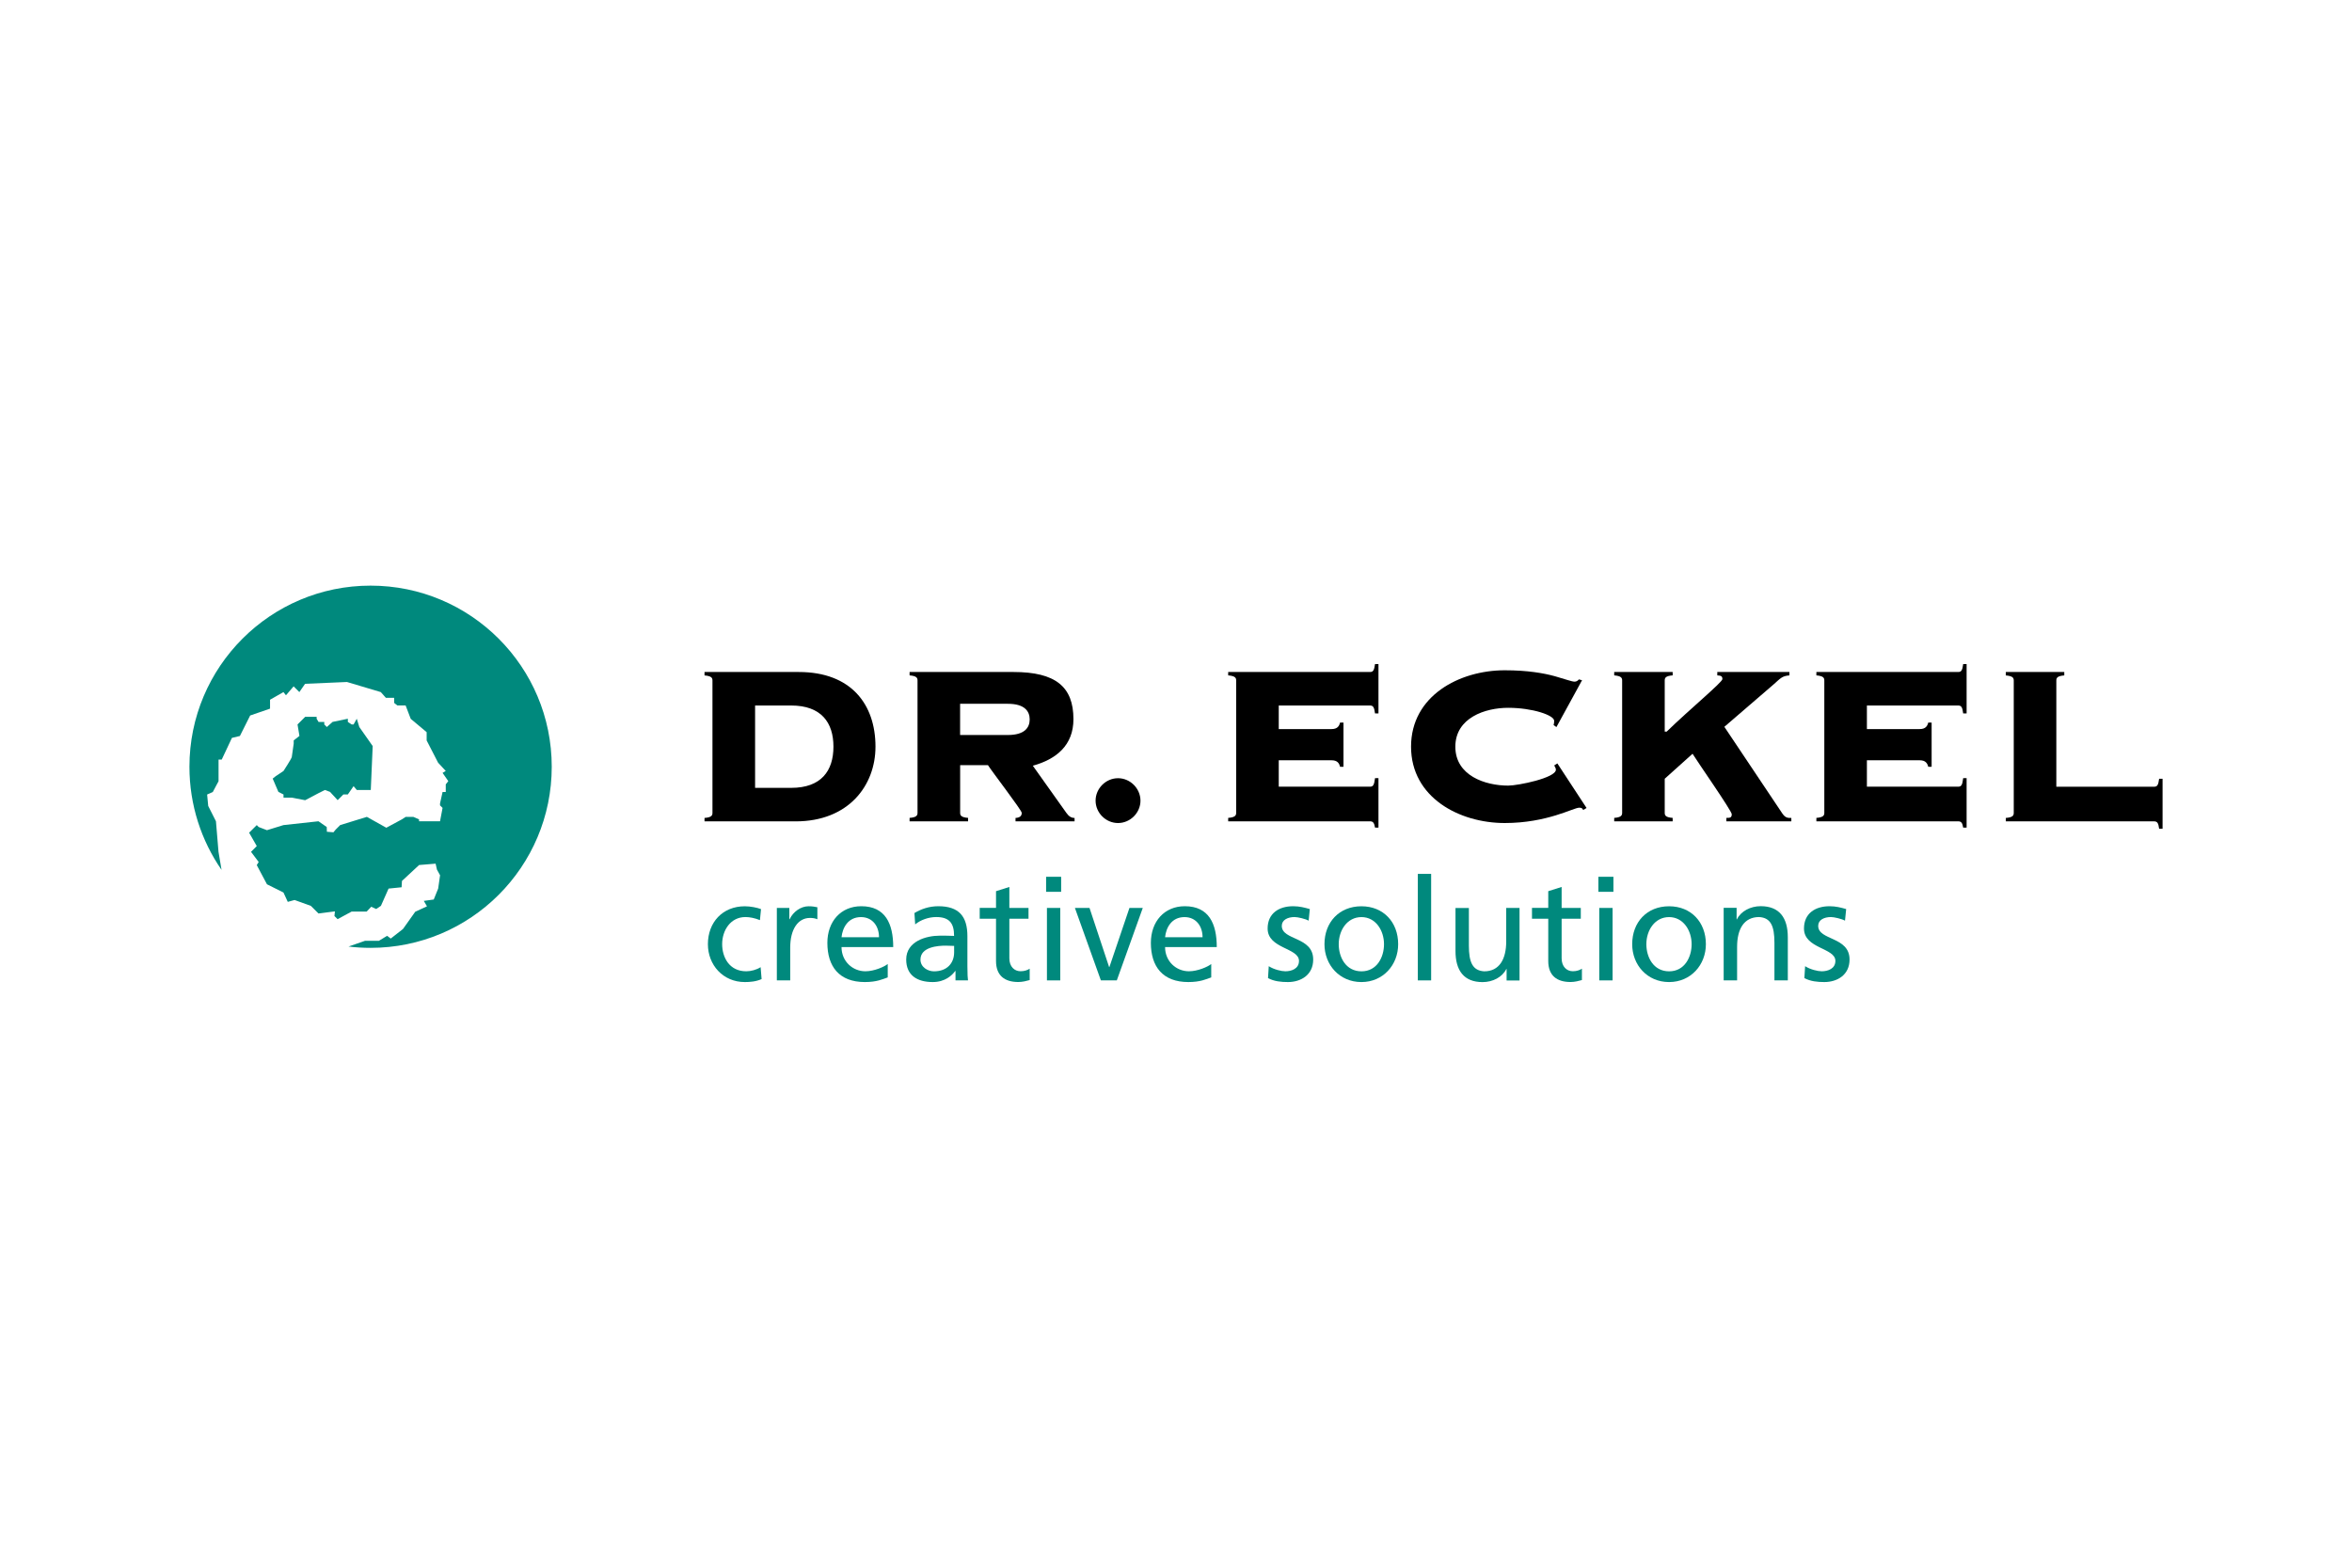 <svg xmlns="http://www.w3.org/2000/svg" xmlns:xlink="http://www.w3.org/1999/xlink" x="0px" y="0px" viewBox="0 0 480 320" style="enable-background:new 0 0 480 320;" xml:space="preserve"><style type="text/css"> .Schlagschatten{fill:none;} .Abgerundete_x0020_Ecken_x0020_2_x0020_Pt_x002E_{fill:#FFFFFF;stroke:#1D1D1B;stroke-miterlimit:10;} .Interaktiv_x0020_X_x0020_spiegeln{fill:none;} .Weich_x0020_abgeflachte_x0020_Kante{fill:url(#SVGID_1_);} .Abenddämmerung{fill:#FFFFFF;} .Laub_GS{fill:#FFDD00;} .Pompadour_GS{fill-rule:evenodd;clip-rule:evenodd;fill:#51AEE2;} .st0{display:none;} .st1{display:inline;fill:#C9C9C9;} .st2{fill:#3C4448;} .st3{fill:#FCEA2F;} .st4{fill:#991A30;} .st5{fill:#1D1D1B;} .st6{fill:#354248;} .st7{fill:#009FE3;} .st8{fill:#444F50;} .st9{fill:#B61F29;} .st10{fill:#F5A12B;} .st11{fill:#1A1A18;} .st12{fill:#2172B7;} .st13{fill-rule:evenodd;clip-rule:evenodd;fill:#2172B7;} .st14{fill:#1B2F53;} .st15{fill:none;} .st16{fill:#85C33F;} .st17{fill:#B2B2B2;} .st18{fill:#BD9450;} .st19{fill:url(#SVGID_00000067224916262021730310000008577513351018412453_);} .st20{fill:url(#SVGID_00000114756348860110667750000000141336769812664195_);} .st21{fill:url(#SVGID_00000183216134871253226520000005034872424708527250_);} .st22{fill:url(#SVGID_00000044869487749862092690000004400434970910394555_);} .st23{fill:url(#SVGID_00000139285819606018926350000012410475409868786084_);} .st24{fill:url(#SVGID_00000088829786722233423020000009723184255184184743_);} .st25{fill:url(#SVGID_00000127765376977320808120000002440442577797336201_);} .st26{fill:url(#SVGID_00000120521408217417678310000015074739186338869926_);} .st27{fill:url(#SVGID_00000015350133249798072170000002154163243875657389_);} .st28{fill:url(#SVGID_00000145017344599808098880000013519230743567554731_);} .st29{fill:url(#SVGID_00000091004963429912094240000012707157112212846262_);} .st30{fill:url(#SVGID_00000073715626448751881920000002066751076915332243_);} .st31{fill:url(#SVGID_00000148661525460952139750000011724735676103101841_);} .st32{fill:url(#SVGID_00000166654419570079208490000012071907866584238743_);} .st33{fill:url(#SVGID_00000040563797276751298060000008170805525064967298_);} .st34{fill:url(#SVGID_00000080196007132699239210000003259679463187352242_);} .st35{fill:url(#SVGID_00000128478255443079298230000012313024166298694022_);} .st36{fill:url(#SVGID_00000101818561522566791750000015133568754851252922_);} .st37{fill:url(#SVGID_00000097492830609207435770000011322358364806324875_);} .st38{fill:url(#SVGID_00000135659616059507761920000000200838855390682242_);} .st39{fill:url(#SVGID_00000036214168968211185360000011723639143222046356_);} .st40{fill:url(#SVGID_00000000207097838409512030000013215615271206752401_);} .st41{fill:url(#SVGID_00000057863007407448250130000015179529088004226179_);} .st42{fill:url(#SVGID_00000159451470131768485970000006779548949046751139_);} .st43{fill:url(#SVGID_00000018933973996499993600000015358228779113493132_);} .st44{fill:url(#SVGID_00000151525690073384919760000005240619151481076668_);} .st45{fill:url(#SVGID_00000029018189819677192810000000980702114013666970_);} .st46{fill:#1A171B;} .st47{fill:#485A63;} .st48{fill:#B00463;} .st49{fill:#0C8286;} .st50{fill:#625956;} .st51{fill:#95C11F;} .st52{fill:#AE476C;} .st53{fill:#3C3C3B;} .st54{fill:#00AFDB;} .st55{fill:#B51F1F;} .st56{fill:#4A4A49;} .st57{fill:#D3072A;} .st58{fill:#706F6F;} .st59{fill:#B82136;} .st60{fill:url(#SVGID_00000139257273835606123170000011133167146806663862_);} .st61{fill:#636363;} .st62{fill:#8AB25C;} .st63{fill:#E09B48;} .st64{opacity:0.8;} .st65{fill:#FFD500;} .st66{fill:#006463;} .st67{fill:#575E61;} .st68{fill:#289548;} .st69{fill:#AB4617;} .st70{fill:#322B80;} .st71{fill:#E3A51A;} .st72{fill:none;stroke:#FFFFFF;stroke-width:2.576;} .st73{fill:none;stroke:#FFFFFF;stroke-width:2.487;stroke-miterlimit:4;} .st74{fill:none;stroke:#FFFFFF;stroke-width:2.263;} .st75{fill:#063E85;} .st76{fill:url(#SVGID_00000092429272641313746150000009746651195527073427_);} .st77{fill:#004F9F;} .st78{fill:#C0E1D7;} .st79{fill:#BCE4FA;} .st80{fill:#8AB5E1;} .st81{fill:#004899;} .st82{fill:#87B726;} .st83{fill:#6F9ED4;} .st84{fill-rule:evenodd;clip-rule:evenodd;fill:#00A992;} .st85{fill:#4A4A4A;} .st86{fill:#D4D8E2;} .st87{fill:#002642;} .st88{fill-rule:evenodd;clip-rule:evenodd;fill:#9D9C9C;} .st89{fill:#9D9C9C;} .st90{fill-rule:evenodd;clip-rule:evenodd;fill:#0093D2;} .st91{fill:#34393B;} .st92{fill:#50AF47;} .st93{fill:#4FAE47;} .st94{fill:none;stroke:#34393B;stroke-width:1.517;stroke-miterlimit:10;} .st95{fill-rule:evenodd;clip-rule:evenodd;fill:#FFFFFF;} .st96{fill:none;stroke:#34393B;stroke-width:1.327;stroke-miterlimit:10;stroke-dasharray:5.498,5.498;} .st97{fill:#3BABD5;} .st98{fill:#EA8F3C;} .st99{fill:#52646D;} .st100{fill:#FFFFFF;} .st101{enable-background:new ;} .st102{fill:#122E5C;} .st103{opacity:0.6;fill:url(#SVGID_00000117657920576848324550000007080857795136817831_);enable-background:new ;} .st104{fill:#ED6B6A;} .st105{opacity:0.7;} .st106{fill:#18407E;} .st107{fill:#ED6B6A;enable-background:new ;} .st108{opacity:0.6;fill:#009FE3;enable-background:new ;} .st109{opacity:0;} .st110{fill:#BABABA;} .st111{fill:#18407E;enable-background:new ;} .st112{fill:#93D5F6;enable-background:new ;} .st113{fill:#E30613;enable-background:new ;} .st114{fill:url(#SVGID_00000071542521087338092900000006370473099505285028_);enable-background:new ;} .st115{fill:#D4D4D4;} .st116{fill:#E20613;enable-background:new ;} .st117{opacity:0.7;fill:#18407E;enable-background:new ;} .st118{fill:#E30613;} .st119{fill:#505456;} .st120{fill:#16355B;} .st121{fill:#80BA27;stroke:#7A5EA2;stroke-width:0.741;stroke-miterlimit:10;} .st122{fill:#7A5EA2;} .st123{fill:#D51130;} .st124{fill:#3C90C7;} .st125{fill-rule:evenodd;clip-rule:evenodd;fill:#444F50;} .st126{fill-rule:evenodd;clip-rule:evenodd;fill:#00305D;} .st127{fill:#9C193E;} .st128{fill:#878787;} .st129{fill:url(#hintergrund_00000000933756440837957800000007187456144979801750_);} .st130{fill:#BE1730;} .st131{fill:#F39200;} .st132{fill:#BFD121;} .st133{fill:#87BD24;} .st134{fill:#85BC25;} .st135{fill:#A9C81F;} .st136{fill:#62B22F;} .st137{fill:#82BB26;} .st138{fill:#55A632;} .st139{fill:#489C35;} .st140{fill:#8EBF22;} .st141{fill:#7AB929;} .st142{fill:#C16126;} .st143{fill:#A3431D;} .st144{fill:#67B32E;} .st145{fill:#E1EAB6;} .st146{fill:#8ABD24;} .st147{fill:#CBD61E;} .st148{fill:#F6E6D6;} .st149{fill:#90BF21;} .st150{fill:#A6C726;} .st151{fill:#7FBA28;} .st152{fill:#51AD32;} .st153{fill:#BE6632;} .st154{fill:#3B9736;} .st155{fill:#D0DE86;} .st156{fill:#B1CC23;} .st157{fill:#BF481C;} .st158{fill:#429835;} .st159{fill:#93C020;} .st160{fill:#3E8E35;} .st161{fill:#76B72A;} .st162{fill:#90BF24;} .st163{fill:#94C127;} .st164{fill:#B95727;} .st165{fill:#D6E18E;} .st166{fill:#7EBA28;} .st167{fill:#CBD74A;} .st168{fill:#82BC3E;} .st169{fill:#CED845;} .st170{fill:#ECF1CC;} .st171{fill:#DCE063;} .st172{fill:#EAECA8;} .st173{fill:#66B32E;} .st174{fill:#ECEFBC;} .st175{fill:#77B82A;} .st176{fill:#A4C72F;} .st177{fill:#E0EABD;} .st178{fill:#A7CB63;} .st179{fill:#6FB62C;} .st180{fill:#DCE068;} .st181{fill:#EFF2C8;} .st182{fill:#CBDA71;} .st183{fill:#DCDE42;} .st184{fill:#D6DC4B;} .st185{fill:#8CBE23;} .st186{fill:#BDD01B;} .st187{fill:#C7D41A;} .st188{fill:#B0CB21;} .st189{fill:#D3D923;} .st190{fill:#A8C823;} .st191{fill:#D8DB26;} .st192{fill:#F9FAEA;} .st193{fill:#98C221;} .st194{fill:#E0E055;} .st195{fill:#DCDF5A;} .st196{fill:#EDEDAA;} .st197{fill:#ACC923;} .st198{fill:#7BB929;} .st199{fill:#A1C523;} .st200{fill:#94C11F;} .st201{fill:#91C021;} .st202{fill:#5CB130;} .st203{fill:#A0C51D;} .st204{fill:#50AE32;} .st205{fill:#4FAE32;} .st206{fill:#6EB52C;} .st207{fill:#6DB52D;} .st208{fill:#42AB34;} .st209{fill:#84BC32;} .st210{fill:#5BAB31;} .st211{fill:#4EA533;} .st212{fill:#71B62C;} .st213{fill:#D6E188;} .st214{fill:#D2D821;} .st215{fill:#EBF0C5;} .st216{fill:#72B62B;} .st217{fill:#7CB928;} .st218{fill:#48A634;} .st219{fill:#65B02F;} .st220{fill:#75B72B;} .st221{fill:#69B42E;} .st222{fill:#4AA034;} .st223{fill:#92C020;} .st224{fill:#6AB42D;} .st225{fill:#C6D319;} .st226{fill:#C9D524;} .st227{fill:#9DC420;} .st228{fill:#89BD24;} .st229{fill:#E4E89C;} .st230{fill:#B6CD21;} .st231{fill:#E8EDB5;} .st232{fill:#CBD622;} .st233{fill:#C9D526;} .st234{fill:#E3E367;} .st235{fill:#E7E566;} .st236{fill:#EDF1CE;} .st237{fill:#B3CC24;} .st238{fill:#8DBF22;} .st239{fill:#84BC26;} .st240{fill:#A2C61E;} .st241{fill:#CAD522;} .st242{fill:#D0D947;} .st243{fill:#D0E09A;} .st244{fill:#C7D424;} .st245{fill:#F8FAE9;} .st246{fill:#A0C522;} .st247{fill:#D1DB5A;} .st248{fill:#C3D665;} .st249{fill:#599D32;} .st250{fill:#9CC420;} .st251{fill:#C9D51F;} .st252{fill:#9AC31C;} .st253{fill:#A5C723;} .st254{fill:#98C21D;} .st255{fill:#A3C61F;} .st256{fill:#99C31C;} .st257{fill:#EFEC94;} .st258{fill:#B5CD23;} .st259{fill:#A6C722;} .st260{fill:#BDD020;} .st261{fill:#181717;} .st262{fill:#9E549C;} .st263{fill:#954493;} .st264{fill:#F4EBF4;} .st265{fill:#904392;} .st266{fill:#632955;} .st267{fill:#DFC8E1;} .st268{fill:#8C567A;} .st269{fill:#77486C;} .st270{fill:#6A3759;} .st271{fill:#7D3A74;} .st272{fill:#DBA9CE;} .st273{fill:#885277;} .st274{fill:#D8A7CE;} .st275{fill:#D8ADD2;} .st276{fill:#D9C0D4;} .st277{fill:#DBACD0;} .st278{fill:#DEB3D5;} .st279{fill:#D9A6CD;} .st280{fill:#E6BCDA;} .st281{fill:#F4E3F0;} .st282{fill:#E3BDDA;} .st283{fill:#E8C8E1;} .st284{fill:#D49BC6;} .st285{fill:#EAC6E0;} .st286{fill:#F2DBEC;} .st287{fill:#A65FA2;} .st288{fill:#7E4078;} .st289{fill:#914B96;} .st290{fill:#8A448B;} .st291{fill:#8C3089;} .st292{fill:#772570;} .st293{fill:#87348A;} .st294{fill:#A466A7;} .st295{fill:#753366;} .st296{fill:#55214B;} .st297{fill:#4F1E46;} .st298{fill:#A970AC;} .st299{fill:#A9729A;} .st300{fill:#672155;} .st301{fill:#955A90;} .st302{fill:#925F8B;} .st303{fill:#511F3F;} .st304{fill:#9D4191;} .st305{fill:#A24D98;} .st306{fill:#5D3059;} .st307{fill:#7F2A7D;} .st308{fill:#8A438A;} .st309{fill:#6D2060;} .st310{fill:#86376A;} .st311{fill:#7D3069;} .st312{fill:#AC6BA1;} .st313{fill:#C4A1C1;} .st314{fill:#9B5B90;} .st315{fill:#59254B;} .st316{fill:#8D3B7A;} .st317{fill:#713062;} .st318{fill:#D5B7CA;} .st319{fill:#A460A3;} .st320{fill:#824785;} .st321{fill:#E84522;} .st322{fill:#F18525;} .st323{fill:#F08025;} .st324{fill:#F9B62D;} .st325{fill:#FAB833;} .st326{fill:#F9B148;} .st327{fill:#F28F33;} .st328{fill:#FBD35C;} .st329{fill:#ED6940;} .st330{fill:#F5A15F;} .st331{fill:#F49A6C;} .st332{fill:#F28C55;} .st333{fill:#EB5D22;} .st334{fill:#EC6923;} .st335{fill:#F3945E;} .st336{fill:#F18948;} .st337{fill:#F49F73;} .st338{fill:#EC6629;} .st339{fill:#EF7C49;} .st340{fill:#F5A475;} .st341{fill:#FAC195;} .st342{fill:#EF7B3E;} .st343{fill:#EB6033;} .st344{fill:#F49E7C;} .st345{fill:#F8C638;} .st346{fill:#E94C27;} .st347{fill:#E95028;} .st348{fill:#EB5D25;} .st349{fill:#EE722C;} .st350{fill:#EC6828;} .st351{fill:#F4942B;} .st352{fill:#F4942E;} .st353{fill:#F28D29;} .st354{fill:#EF7725;} .st355{fill:#F59C18;} .st356{fill:#F3B016;} .st357{fill:#F8AB1C;} .st358{fill:#F8D49C;} .st359{fill:#F3BB2B;} .st360{fill:#F7A830;} .st361{fill:#F6A43F;} .st362{fill:#F18326;} .st363{fill:#EC662A;} .st364{fill:#EE762C;} .st365{fill:#F59E14;} .st366{fill:#F9BB1D;} .st367{fill:#F7AB12;} .st368{fill:#EE7420;} .st369{fill:#F8AA37;} .st370{fill:#F8AA1C;} .st371{fill:#F7A63A;} .st372{fill:#EB6020;} .st373{fill:#E8950E;} .st374{fill:#F0833E;} .st375{fill:#E94B2D;} .st376{fill:#ED6F25;} .st377{fill:#E63721;} .st378{fill:#EE7626;} .st379{fill:#EA5526;} .st380{fill:#F39124;} .st381{fill:#F6A030;} .st382{fill:#F59E1E;} .st383{fill:#F09012;} .st384{fill:#F1A311;} .st385{fill:#F6A812;} .st386{fill:#BA4917;} .st387{fill:#E18D13;} .st388{fill:#F9B61A;} .st389{fill:#EF7724;} .st390{fill:#EA5727;} .st391{fill:#EA5724;} .st392{fill:#ED6E26;} .st393{fill:#EA5A25;} .st394{fill:#FBC520;} .st395{fill:#FAB628;} .st396{fill:#F9B917;} .st397{fill:#EA9B0F;} .st398{fill:#D17312;} .st399{fill:#F6B018;} .st400{fill:#F1A80D;} .st401{fill:#EB5D26;} .st402{fill:#EC6724;} .st403{fill:#F18775;} .st404{fill:#F07E56;} .st405{fill:#E73D2C;} .st406{fill:#F18920;} .st407{fill:#F49729;} .st408{fill:#F18429;} .st409{fill:#F4962F;} .st410{fill:#F49840;} .st411{fill:#F7A627;} .st412{fill:#F6A91D;} .st413{fill:#A63517;} .st414{fill:#E84229;} .st415{fill:#FACC49;} .st416{fill:#ACC14C;} .st417{fill:#A3BB58;} .st418{fill:#B1BE57;} .st419{fill:#87AB48;} .st420{fill:#5AA548;} .st421{fill:#249C4D;} .st422{fill:#518A3D;} .st423{fill:#32A144;} .st424{fill:#98B22A;} .st425{fill:#D39A76;} .st426{fill:#AEC56B;} .st427{fill:#95BD5C;} .st428{fill:#468E34;} .st429{fill:#6A8D2D;} .st430{fill:#95B546;} .st431{fill:#79942A;} .st432{fill:#2CAC67;} .st433{fill:#2C9B4A;} .st434{fill:#2DAB5A;} .st435{fill:#5BA965;} .st436{fill:#4B9761;} .st437{fill:#387B4D;} .st438{fill:#207C41;} .st439{fill:#719F4B;} .st440{fill:#A4BA4C;} .st441{fill:#3C8C35;} .st442{fill:#83B530;} .st443{fill:#5D9A4C;} .st444{fill:#429837;} .st445{fill:#489251;} .st446{fill:#267933;} .st447{fill:#ACC931;} .st448{fill:#7EAE57;} .st449{fill:#419D42;} .st450{fill:#9DBF75;} .st451{fill:#437E31;} .st452{fill:#3D712E;} .st453{fill:#4D9133;} .st454{fill:#62A73E;} .st455{fill:#227940;} .st456{fill:#3DA14D;} .st457{fill:#3EAD59;} .st458{fill:#29864D;} .st459{fill:#3C9646;} .st460{fill:#56AB49;} .st461{fill:#75B742;} .st462{fill:#379548;} .st463{fill:#217532;} .st464{fill:#34975C;} .st465{fill:#329153;} .st466{fill:#FBC526;} .st467{fill:#F7A623;} .st468{fill:#F4951C;} .st469{fill:#FAC221;} .st470{fill:#FDCF19;} .st471{fill:#E9521F;} .st472{fill:#FAB728;} .st473{fill:#FABE1C;} .st474{fill:#EE7124;} .st475{fill:#F0826F;} .st476{fill:#F18923;} .st477{fill:#ED6F21;} .st478{fill:#E94B39;} .st479{fill:#EA513B;} .st480{fill:#EC6658;} .st481{fill:#F59D2A;} .st482{fill:#F8AD2C;} .st483{fill:#E94F24;} .st484{fill:#E94F29;} .st485{fill:#F28C1F;} .st486{fill:#F7A738;} .st487{fill:#FCC244;} .st488{fill:#EA581F;} .st489{fill:#EF7723;} .st490{fill:#F28A25;} .st491{fill:#F59E2C;} .st492{fill:#EC6454;} .st493{fill:#F28F27;} .st494{fill:#EC6423;} .st495{fill:#ED6F26;} .st496{fill:#F08022;} .st497{fill:#ED6B21;} .st498{fill:#EC6820;} .st499{fill:#EF7B2D;} .st500{fill:#F28B2F;} .st501{fill:#FED282;} .st502{fill:#FAB73E;} .st503{fill:#EB5F20;} .st504{fill:#F39424;} .st505{fill:#F6A44B;} .st506{fill:#F0802B;} .st507{fill:#F1883A;} .st508{fill:#F28E29;} .st509{fill:#F39033;} .st510{fill:#F6A433;} .st511{fill:#F6A237;} .st512{fill:#F49636;} .st513{fill:#F6A040;} .st514{fill:#F9B452;} .st515{fill:#FBC57E;} .st516{fill:#F3942E;} .st517{fill:#F3943F;} .st518{fill:#EE7623;} .st519{fill:#F59D47;} .st520{fill:#FDD897;} .st521{fill:#F49D5F;} .st522{fill:#F18423;} .st523{fill:#F18336;} .st524{fill:#EC6720;} .st525{fill:#EF7829;} .st526{fill:#EE732B;} .st527{fill:#EE7120;} .st528{fill:#F28E2E;} .st529{fill:#FCBF38;} .st530{fill:#F9B469;} .st531{fill:#FCCA88;} .st532{fill:#FDD140;} .st533{fill:#F7B181;} .st534{fill:#F6A567;} .st535{fill:#FABA5E;} .st536{fill:#F4984F;} .st537{fill:#F1884D;} .st538{fill:#FBCDA3;} .st539{fill:#FDDE97;} .st540{fill:#F6AA68;} .st541{fill:#EF792C;} .st542{fill:#F07E40;} .st543{fill:#F9BA77;} .st544{fill:#F9BD81;} .st545{fill:#EE751E;} .st546{fill:#EE701E;} .st547{fill:#F0801F;} .st548{fill:#F59D38;} .st549{fill:#F69F21;} .st550{fill:#FCC56C;} .st551{fill:#F7A733;} .st552{fill:#FDD888;} .st553{fill:#F6A12B;} .st554{fill:#F9B043;} .st555{fill:#F0811B;} .st556{fill:#F6A445;} .st557{fill:#F1851E;} .st558{fill:#F4961F;} .st559{fill:#EC671F;} .st560{fill:#FDD083;} .st561{fill:#F1871D;} .st562{fill:#ED6A1E;} .st563{fill:#EB5C1D;} .st564{fill:#F0831B;} .st565{fill:#F6A01B;} .st566{fill:#F0831C;} .st567{fill:#F07F1C;} .st568{fill:#F0821B;} .st569{fill:#F9B441;} .st570{fill:#EE751D;} .st571{fill:#F4991D;} .st572{fill:#FBC05E;} .st573{fill:#FCC65F;} .st574{fill:#F18919;} .st575{fill:#F49618;} .st576{fill:#EE761E;} .st577{fill:#F3911E;} .st578{fill:#EF791E;} .st579{fill:#EE721C;} .st580{fill:#ED6D1D;} .st581{fill:#F7A51E;} .st582{fill:#F9B019;} .st583{fill:#F8AB11;} .st584{fill:#F49819;} .st585{fill:#F7AB63;} .st586{fill:#F8B378;} .st587{fill:#F8B06E;} .st588{fill:#F6A75E;} .st589{fill:#FCCE8E;} .st590{fill:#FDD497;} .st591{fill:#FCC984;} .st592{fill:#F28E2D;} .st593{fill:#F39038;} .st594{fill:#F9B778;} .st595{fill:#FABA6B;} .st596{fill:#F8AE58;} .st597{fill:#F18624;} .st598{fill:#F0811D;} .st599{fill:#EE711D;} .st600{fill:#ED6D20;} .st601{fill:#F08229;} .st602{fill:#F59A35;} .st603{fill:#F8AF00;stroke:#F8AF00;stroke-width:1.018;stroke-miterlimit:10;} .st604{fill:#00446B;} .st605{fill:#F8AF00;} .st606{display:inline;opacity:0.1;fill:#4D575D;enable-background:new ;} .st607{display:inline;opacity:0.3;fill:#314994;enable-background:new ;} .st608{display:inline;opacity:0.6;fill:#FCF08A;enable-background:new ;} .st609{fill:#485258;} .st610{fill:#EBBE25;} .st611{fill:#E08603;} .st612{fill:#D40123;} .st613{fill:#9D3488;} .st614{fill:#60368A;} .st615{fill:#2E4694;} .st616{fill:#20908D;} .st617{fill:#0095D0;} .st618{fill:#216637;} .st619{fill:#7BAA20;} .st620{fill:#C61718;} .st621{fill:#3C3839;} .st622{fill:#78B7E5;} .st623{fill:#6F6F6E;} .st624{fill:#E5007E;} .st625{fill:#F8B133;} .st626{fill:#C6C6C5;} .st627{fill:#F9B233;} .st628{fill:#B61F34;} .st629{fill:#575756;} .st630{fill-rule:evenodd;clip-rule:evenodd;fill:#575756;} .st631{fill:#65B32E;} .st632{fill-rule:evenodd;clip-rule:evenodd;fill:#65B32E;} .st633{fill:#6B272D;} .st634{fill:#D7B072;} .st635{fill:none;stroke:#009FE3;stroke-width:5.553;} .st636{fill:none;stroke:#B71E3F;stroke-width:5.553;} .st637{fill:#4D4D4D;} .st638{fill:#159A34;} .st639{fill:#3C3C3B;stroke:#3C3C3B;stroke-width:0.276;stroke-linecap:round;stroke-linejoin:round;} .st640{fill:url(#SVGID_00000100355326525310779310000006112093653819242379_);} .st641{fill:url(#SVGID_00000127763410281268258160000014262650804513417119_);} .st642{clip-path:url(#SVGID_00000154426177158942887620000001292556090964168374_);fill:#00818F;} .st643{clip-path:url(#SVGID_00000154426177158942887620000001292556090964168374_);fill:none;stroke:#00818F;stroke-width:6.396;} .st644{fill:#4B4B4D;} .st645{clip-path:url(#SVGID_00000163051857028450126280000005413049363115774362_);fill:#16252C;} .st646{clip-path:url(#SVGID_00000163051857028450126280000005413049363115774362_);fill:#C2A252;} .st647{clip-path:url(#SVGID_00000163051857028450126280000005413049363115774362_);fill:none;stroke:#C2A252;stroke-width:0.126;stroke-miterlimit:10;} .st648{fill:#EF7D00;} .st649{fill:#008CC7;} .st650{fill:#314451;} .st651{fill:#BD1622;} .st652{fill:#1A3E5E;} .st653{fill-rule:evenodd;clip-rule:evenodd;fill:#E6E8EF;} .st654{fill-rule:evenodd;clip-rule:evenodd;fill:#1A3E5E;} .st655{fill:#101D4B;} .st656{fill:#FBBA00;} .st657{fill:#0080C9;} .st658{fill:url(#SVGID_00000036968858005712235470000003065224016265394874_);} .st659{fill:url(#SVGID_00000005236294326303788200000013470229359108279995_);} .st660{fill:#A61A80;} .st661{fill:#009BDE;} .st662{fill:#F2911A;} .st663{fill:#62B12F;} .st664{fill:#009BDD;} .st665{fill:#A51B80;} .st666{clip-path:url(#SVGID_00000076583019146123055850000006502699084671491250_);fill:#0069B4;} .st667{clip-path:url(#SVGID_00000076583019146123055850000006502699084671491250_);} .st668{clip-path:url(#SVGID_00000183939365168846486050000005167361309028621478_);fill-rule:evenodd;clip-rule:evenodd;fill:#0069B4;} .st669{clip-path:url(#SVGID_00000183939365168846486050000005167361309028621478_);fill:#0069B4;} .st670{clip-path:url(#SVGID_00000183939365168846486050000005167361309028621478_);fill:none;stroke:#0069B4;stroke-width:0.774;stroke-miterlimit:10;} .st671{clip-path:url(#SVGID_00000183939365168846486050000005167361309028621478_);fill:#FFFFFF;} .st672{fill:#00537F;} .st673{fill:#878686;} .st674{fill-rule:evenodd;clip-rule:evenodd;fill:#FFDD00;stroke:#FFDD00;stroke-width:1.839;stroke-miterlimit:40;} .st675{fill-rule:evenodd;clip-rule:evenodd;fill:#FFDD00;} .st676{fill-rule:evenodd;clip-rule:evenodd;fill:#E9500E;} .st677{fill:#004995;} .st678{fill-rule:evenodd;clip-rule:evenodd;fill:#00537F;} .st679{fill:none;stroke:#164194;stroke-width:1.362;stroke-miterlimit:3.864;} .st680{fill:#164194;} .st681{fill-rule:evenodd;clip-rule:evenodd;fill:#C5D0E4;} .st682{fill-rule:evenodd;clip-rule:evenodd;fill:#164194;} .st683{fill:#567E2D;} .st684{fill-rule:evenodd;clip-rule:evenodd;fill:#567E2D;} .st685{fill:#E20613;} .st686{fill:url(#SVGID_00000127752947389958073850000014555104713291433889_);} .st687{fill:url(#SVGID_00000172421503136819477740000010204281532981557419_);} .st688{fill:url(#SVGID_00000158009074421384059780000015402517649587692701_);} .st689{fill:url(#SVGID_00000055667019686580223880000000847009821430661272_);} .st690{fill:url(#SVGID_00000030488276025877677620000013514580474897071033_);} .st691{fill:url(#SVGID_00000130631511029867288400000000137341031745722773_);} .st692{fill:url(#SVGID_00000119102523319244032320000000033732372567097499_);} .st693{fill:#58584E;} .st694{fill:#ED7F00;} .st695{fill:#90D3F1;} .st696{fill:#DB6413;} .st697{fill:#004077;} .st698{clip-path:url(#SVGID_00000172423963269418363640000006267627890419344301_);fill:url(#SVGID_00000107573803177001427430000010452952859223379099_);} .st699{fill:#EBAF00;} .st700{fill:#004289;} .st701{fill:#9D9D9C;} .st702{fill-rule:evenodd;clip-rule:evenodd;fill:#004289;} .st703{fill:#A0D9F7;} .st704{fill:#009EE2;} .st705{fill-rule:evenodd;clip-rule:evenodd;fill:#00903B;} .st706{fill-rule:evenodd;clip-rule:evenodd;fill:#E6671A;} .st707{fill-rule:evenodd;clip-rule:evenodd;fill:#FFEC00;} .st708{fill-rule:evenodd;clip-rule:evenodd;fill:#24385E;} .st709{fill-rule:evenodd;clip-rule:evenodd;fill:#7A4360;} .st710{fill-rule:evenodd;clip-rule:evenodd;fill:#1C2B29;} .st711{fill-rule:evenodd;clip-rule:evenodd;fill:#EB90A0;} .st712{fill:#A89864;} .st713{clip-path:url(#SVGID_00000063614448223237973000000012452986942032500897_);fill:#E20613;} .st714{fill:#5E767B;} .st715{fill:#1A4B7E;} .st716{fill:none;stroke:#5E767B;stroke-width:0.885;} .st717{clip-path:url(#SVGID_00000155133654905229909250000006241411250952776085_);fill:#58585A;} .st718{fill:#9E1B34;} .st719{clip-path:url(#SVGID_00000171698011405589604890000008523507711357937595_);fill:#9E1B34;} .st720{clip-path:url(#SVGID_00000030478412616166051120000001334871049799966099_);fill:#58585A;} .st721{clip-path:url(#SVGID_00000030478412616166051120000001334871049799966099_);fill:none;stroke:#58585A;stroke-width:0.087;stroke-miterlimit:10;} .st722{fill:#58585A;} .st723{fill:none;stroke:#58585A;stroke-width:0.087;stroke-miterlimit:10;} .st724{clip-path:url(#SVGID_00000135683320699452124650000006632172496022750137_);fill:#58585A;} .st725{clip-path:url(#SVGID_00000135683320699452124650000006632172496022750137_);fill:none;stroke:#58585A;stroke-width:0.087;stroke-miterlimit:10;} .st726{clip-path:url(#SVGID_00000008861320450520190770000007919894664859104390_);fill:#58585A;} .st727{fill:#B1B1B1;} .st728{fill:#E0BB54;} .st729{fill:#EF7D17;} .st730{fill:#283583;} .st731{fill:#5C686D;} .st732{fill:#00407B;} .st733{fill:#316358;} .st734{fill:#7B0E30;} .st735{fill:none;stroke:#1D1D1B;stroke-width:1.591;} .st736{fill:#E32213;} .st737{fill:#E32223;} .st738{fill:none;stroke:#E32213;stroke-width:2.121;} .st739{fill:none;stroke:#1D1D1B;stroke-width:1.06;} .st740{fill:none;stroke:#1D1D1B;stroke-width:1.591;stroke-dasharray:6.363,4.241;} .st741{fill:#0069B3;} .st742{fill:#E3032E;} .st743{fill:#485156;} .st744{fill-rule:evenodd;clip-rule:evenodd;fill:#0069B4;} .st745{fill:url(#SVGID_00000123400429391414303500000008610127951855620275_);} .st746{fill:#B0C700;} .st747{fill:#0D1F30;} .st748{fill:#76B82A;} .st749{fill-rule:evenodd;clip-rule:evenodd;fill:#ED6D91;} .st750{fill-rule:evenodd;clip-rule:evenodd;fill:#40163F;} .st751{fill-rule:evenodd;clip-rule:evenodd;fill:#E71D73;} .st752{fill-rule:evenodd;clip-rule:evenodd;fill:#86BD45;} .st753{fill-rule:evenodd;clip-rule:evenodd;fill:#087C3E;} .st754{fill-rule:evenodd;clip-rule:evenodd;fill:#BBD043;} .st755{fill:#005095;} .st756{fill:#86C2EB;} .st757{fill-rule:evenodd;clip-rule:evenodd;fill:#005095;} .st758{fill-rule:evenodd;clip-rule:evenodd;fill:#0A0F16;} .st759{fill-rule:evenodd;clip-rule:evenodd;fill:#00817B;} .st760{fill-rule:evenodd;clip-rule:evenodd;fill:#BE863A;} .st761{fill:#EA690B;} .st762{fill:#005EA7;} .st763{fill-rule:evenodd;clip-rule:evenodd;fill:#005EA7;} .st764{fill:#AC855D;} .st765{clip-path:url(#SVGID_00000110460331484651615510000003987975245994644902_);fill:#D7B46A;} .st766{clip-path:url(#SVGID_00000173162919709679804770000014518986188436971684_);fill:#D7B46A;} .st767{clip-path:url(#SVGID_00000039100358459921467600000006184038909184836235_);fill:#D7B46A;} .st768{fill-rule:evenodd;clip-rule:evenodd;fill:#E20613;} .st769{fill-rule:evenodd;clip-rule:evenodd;fill:#1D1D1B;} .st770{fill:#B00C35;} .st771{fill:#F9BA00;} .st772{clip-path:url(#SVGID_00000177450101845559710840000002734606310249797255_);fill:url(#SVGID_00000087395452586719761660000007899499517727832503_);} .st773{clip-path:url(#SVGID_00000114767394037111315610000016771524433966812060_);fill:url(#SVGID_00000156566333559154747380000017569258874898041476_);} .st774{fill:#00305D;} .st775{clip-path:url(#SVGID_00000086686739196018418190000002060752527962540981_);fill:#FFFFFF;} .st776{clip-path:url(#SVGID_00000127766636781497083730000011192477571161182398_);fill:#FFFFFF;} .st777{clip-path:url(#SVGID_00000057870816758345060770000018206855331898220948_);fill:#FFFFFF;} .st778{fill:#4688A4;} .st779{fill:#B51A5F;} .st780{fill:#EB6835;} .st781{fill:#006383;} .st782{fill:#1F7B98;} .st783{fill:#006E8C;} .st784{fill:#FCD18D;} .st785{fill:#D07F97;} .st786{fill:#F5A982;} .st787{clip-path:url(#SVGID_00000117664358120707208640000001526931336906180259_);fill:#FFFFFF;} .st788{clip-path:url(#SVGID_00000117664358120707208640000001526931336906180259_);} .st789{fill:#6696AF;} .st790{clip-path:url(#SVGID_00000152264680398371783550000004034820402143743413_);fill:#D07F97;} .st791{clip-path:url(#SVGID_00000152264680398371783550000004034820402143743413_);} .st792{clip-path:url(#SVGID_00000049181601412885297320000002388659133494049935_);fill:#F5A982;} .st793{clip-path:url(#SVGID_00000049181601412885297320000002388659133494049935_);} .st794{fill:#5A585B;} .st795{fill-rule:evenodd;clip-rule:evenodd;fill:#5A585B;} .st796{fill-rule:evenodd;clip-rule:evenodd;fill:#4D9E3F;} .st797{fill-rule:evenodd;clip-rule:evenodd;fill:#DE0A17;} .st798{fill-rule:evenodd;clip-rule:evenodd;fill:#E00718;} .st799{fill-rule:evenodd;clip-rule:evenodd;fill:#008D3D;} .st800{fill-rule:evenodd;clip-rule:evenodd;fill:#FDC800;} .st801{fill-rule:evenodd;clip-rule:evenodd;fill:#00B9ED;} .st802{fill-rule:evenodd;clip-rule:evenodd;fill:#F18900;} .st803{fill-rule:evenodd;clip-rule:evenodd;fill:#D50F34;} .st804{fill-rule:evenodd;clip-rule:evenodd;fill:#005397;} .st805{fill:url(#SVGID_00000013184614666273188870000003502938970539011518_);} .st806{fill:url(#SVGID_00000035524510531249152630000000642568959544438460_);} .st807{fill:url(#SVGID_00000116196573816840385740000014539177964891511943_);} .st808{fill:url(#SVGID_00000163044481694872399270000008108284954907580050_);} .st809{fill:url(#SVGID_00000155135794342624478070000004743833547052997295_);} .st810{fill:url(#SVGID_00000121281908550601377830000000381946645101401495_);} .st811{fill:#263880;} .st812{fill:#85888C;} .st813{fill:#95C23D;} .st814{fill:#588938;} .st815{fill:#00205C;} .st816{fill:none;stroke:#00205C;stroke-width:0.84;stroke-linecap:round;} .st817{fill:#BD9E55;} .st818{fill:#00897D;} .st819{fill-rule:evenodd;clip-rule:evenodd;fill:#1A4B7E;} .st820{fill-rule:evenodd;clip-rule:evenodd;fill:#C3A572;} .st821{fill:#D11223;} .st822{fill:#184283;} .st823{fill:#E1251B;} .st824{fill-rule:evenodd;clip-rule:evenodd;fill:#1A428A;} .st825{fill:none;stroke:#FFFFFF;stroke-width:1.296;stroke-miterlimit:3.864;} .st826{fill:#AA5C5C;} .st827{fill:#009879;} .st828{fill:#80CCBC;} .st829{fill:#BCBCBB;} .st830{fill:#D9D9D9;} .st831{fill:#71122E;} .st832{fill:#FFFFFF;stroke:#1D1D1B;stroke-width:0.212;} .st833{fill:#AD0B05;} .st834{fill-rule:evenodd;clip-rule:evenodd;fill:#AD0B05;} .st835{fill-rule:evenodd;clip-rule:evenodd;} .st836{fill:#333333;} .st837{fill:#828184;} .st838{fill:#FFED00;} .st839{fill:#62A830;} .st840{fill:url(#SVGID_00000155840068225345264810000017120488213708959140_);} .st841{fill:url(#SVGID_00000153683177895668001750000012897443597245036930_);} .st842{fill:url(#SVGID_00000075870709894696728200000000213962781099782316_);} .st843{fill:url(#SVGID_00000048499860520502709060000012675294318663240883_);} .st844{fill:url(#SVGID_00000101100564970718504900000015310286689695659402_);} .st845{fill:#DFC096;} .st846{fill:#86BC25;} .st847{fill:#394546;} .st848{fill-rule:evenodd;clip-rule:evenodd;fill:#007BB5;} .st849{filter:url(#Adobe_OpacityMaskFilter);} .st850{fill:url(#SVGID_00000104663978549482467170000006307452342405378472_);} .st851{mask:url(#SVGID_00000020373802583337419570000014693120119916845958_);fill-rule:evenodd;clip-rule:evenodd;fill:#A52336;} .st852{fill:#007BB5;}</style><linearGradient id="SVGID_1_" gradientUnits="userSpaceOnUse" x1="-2576.693" y1="-1132.724" x2="-2575.986" y2="-1132.017"> <stop offset="0" style="stop-color:#E6E6EB"></stop> <stop offset="0.175" style="stop-color:#E2E2E7"></stop> <stop offset="0.355" style="stop-color:#D6D6DB"></stop> <stop offset="0.537" style="stop-color:#C2C3C6"></stop> <stop offset="0.72" style="stop-color:#A5A7A9"></stop> <stop offset="0.903" style="stop-color:#818485"></stop> <stop offset="1" style="stop-color:#6B6E6E"></stop></linearGradient><g id="Ebene_1" class="st0"> <rect x="30" y="30" class="st1" width="420" height="260"></rect></g><g id="Ebene_1_Kopie"> <g> <g> <path class="st818" d="M155.31,185.57c-0.78-0.31-2.2-0.58-3.3-0.58c-4.52,0-7.54,3.25-7.54,7.74c0,4.23,3.07,7.73,7.54,7.73 c0.98,0,2.29-0.09,3.42-0.61l-0.2-2.43c-0.84,0.54-2,0.84-2.93,0.84c-3.5,0-4.92-2.9-4.92-5.54c0-2.82,1.71-5.53,4.75-5.53 c0.87,0,1.91,0.2,2.96,0.63L155.31,185.57z"></path> <path class="st818" d="M158.55,200.12h2.72v-6.72c0-3.72,1.59-6.03,4.03-6.03c0.46,0,1.01,0.05,1.51,0.27v-2.45 c-0.58-0.11-0.98-0.2-1.8-0.2c-1.57,0-3.13,1.1-3.86,2.64h-0.06v-2.3h-2.55V200.12z"></path> <path class="st818" d="M171.74,191.31c0.2-1.92,1.31-4.11,3.97-4.11c2.35,0,3.68,1.85,3.68,4.11H171.74z M181.16,196.78 c-0.67,0.55-2.75,1.48-4.55,1.48c-2.58,0-4.87-2.01-4.87-4.94h10.55c0-4.75-1.59-8.34-6.52-8.34c-4.17,0-6.92,3.11-6.92,7.48 c0,4.82,2.41,8,7.65,8c2.43,0,3.62-0.58,4.67-0.95V196.78z"></path> <path class="st818" d="M194.72,194.39c0,2.19-1.42,3.88-4.11,3.88c-1.25,0-2.76-0.84-2.76-2.4c0-2.61,3.65-2.84,5.13-2.84 c0.58,0,1.16,0.05,1.74,0.05V194.39z M186.77,188.69c1.1-0.92,2.75-1.5,4.29-1.5c2.73,0,3.65,1.3,3.65,3.85 c-1.07-0.05-1.82-0.05-2.9-0.05c-2.81,0-6.87,1.15-6.87,4.87c0,3.22,2.23,4.6,5.42,4.6c2.5,0,3.94-1.36,4.58-2.26H195v1.92h2.55 c-0.06-0.44-0.12-1.22-0.12-2.9v-6.12c0-4.03-1.71-6.12-5.94-6.12c-1.89,0-3.51,0.58-4.87,1.39L186.77,188.69z"></path> <path class="st818" d="M209.9,185.33h-3.91v-4.28l-2.72,0.86v3.41h-3.33v2.21h3.33v8.64c0,2.95,1.74,4.28,4.55,4.28 c0.87,0,1.71-0.23,2.32-0.4v-2.32c-0.4,0.26-1.01,0.52-1.86,0.52c-1.25,0-2.29-0.93-2.29-2.64v-8.08h3.91V185.33z"></path> </g> <path class="st818" d="M216.56,178.97h-3.07v3.07h3.07V178.97z M213.66,200.12h2.72v-14.79h-2.72V200.12z"></path> <polygon class="st818" points="233.22,185.33 230.5,185.33 226.41,197.39 226.35,197.39 222.35,185.33 219.37,185.33 224.67,200.12 227.92,200.12 "></polygon> <g> <path class="st818" d="M237.77,191.31c0.2-1.92,1.3-4.11,3.97-4.11c2.35,0,3.68,1.85,3.68,4.11H237.77z M247.19,196.78 c-0.67,0.55-2.76,1.48-4.55,1.48c-2.58,0-4.87-2.01-4.87-4.94h10.55c0-4.75-1.59-8.34-6.52-8.34c-4.17,0-6.93,3.11-6.93,7.48 c0,4.82,2.4,8,7.65,8c2.44,0,3.62-0.58,4.67-0.95V196.78z"></path> <path class="st818" d="M258.78,199.65c1.24,0.67,2.66,0.81,4.06,0.81c2.63,0,5.16-1.44,5.16-4.6c0-4.73-6.41-3.86-6.41-6.87 c0-1.22,1.22-1.8,2.61-1.8c0.65,0,2.27,0.38,2.87,0.74l0.24-2.37c-1.08-0.31-2.12-0.58-3.4-0.58c-2.93,0-5.21,1.47-5.21,4.55 c0,4.15,6.4,3.91,6.4,6.61c0,1.6-1.53,2.12-2.78,2.12c-0.79,0-2.32-0.35-3.39-1.04L258.78,199.65z"></path> <path class="st818" d="M273.21,192.73c0-2.82,1.71-5.53,4.64-5.53c2.9,0,4.6,2.72,4.6,5.53c0,2.63-1.42,5.54-4.6,5.54 C274.63,198.26,273.21,195.36,273.21,192.73 M270.3,192.73c0,4.23,3.07,7.73,7.54,7.73c4.43,0,7.5-3.5,7.5-7.73 c0-4.49-3.01-7.74-7.5-7.74C273.32,184.99,270.3,188.24,270.3,192.73"></path> </g> <rect x="289.35" y="178.38" class="st818" width="2.72" height="21.74"></rect> <g> <path class="st818" d="M310.12,185.33h-2.73v6.85c0,3.59-1.39,6.09-4.49,6.09c-2.37-0.15-3.13-1.83-3.13-5.28v-7.65h-2.73v8.79 c0,3.97,1.71,6.34,5.53,6.34c2.07,0,4.03-1.01,4.85-2.69h0.05v2.36h2.64V185.33z"></path> <path class="st818" d="M322.61,185.33h-3.91v-4.28l-2.73,0.86v3.41h-3.32v2.21h3.32v8.64c0,2.95,1.74,4.28,4.55,4.28 c0.87,0,1.71-0.23,2.32-0.4v-2.32c-0.4,0.26-1.01,0.52-1.85,0.52c-1.24,0-2.29-0.93-2.29-2.64v-8.08h3.91V185.33z"></path> </g> <path class="st818" d="M329.27,178.97h-3.07v3.07h3.07V178.97z M326.38,200.12h2.72v-14.79h-2.72V200.12z"></path> <g> <path class="st818" d="M335.99,192.73c0-2.82,1.71-5.53,4.64-5.53c2.89,0,4.6,2.72,4.6,5.53c0,2.63-1.42,5.54-4.6,5.54 C337.41,198.26,335.99,195.36,335.99,192.73 M333.1,192.73c0,4.23,3.06,7.73,7.53,7.73c4.43,0,7.51-3.5,7.51-7.73 c0-4.49-3.02-7.74-7.51-7.74C336.1,184.99,333.1,188.24,333.1,192.73"></path> <path class="st818" d="M351.78,200.12h2.73v-6.85c0-3.59,1.38-6.08,4.49-6.08c2.38,0.14,3.13,1.82,3.13,5.27v7.65h2.73v-8.79 c0-3.97-1.71-6.35-5.54-6.35c-2.06,0-4.03,1.01-4.85,2.69h-0.06v-2.35h-2.64V200.12z"></path> <path class="st818" d="M368.24,199.65c1.25,0.67,2.67,0.81,4.06,0.81c2.64,0,5.16-1.44,5.16-4.6c0-4.73-6.4-3.86-6.4-6.87 c0-1.22,1.21-1.8,2.61-1.8c0.63,0,2.26,0.38,2.86,0.74l0.24-2.37c-1.07-0.31-2.11-0.58-3.39-0.58c-2.93,0-5.22,1.47-5.22,4.55 c0,4.15,6.41,3.91,6.41,6.61c0,1.6-1.54,2.12-2.79,2.12c-0.79,0-2.32-0.35-3.39-1.04L368.24,199.65z"></path> <path d="M154.1,144.01h7.36c6.14,0,8.63,3.48,8.63,8.4c0,4.93-2.49,8.41-8.63,8.41h-7.36V144.01z M145.4,165.92 c0,0.52-0.17,0.93-1.62,1.04v0.7h18.6c10.78,0,16.29-7.31,16.29-15.25c0-8.64-4.98-15.24-15.65-15.24h-19.24v0.7 c1.45,0.12,1.62,0.52,1.62,1.04V165.92z"></path> <path d="M195.94,143.66h9.74c3.42,0,4.46,1.51,4.46,3.19c0,1.68-1.04,3.18-4.46,3.18h-9.74V143.66z M195.94,156.18h5.68 c0.76,1.22,6.9,9.21,6.9,9.74c0,0.7-0.46,0.99-1.27,1.04v0.7h12.05v-0.7c-0.63,0-1.16-0.29-1.68-1.04l-6.84-9.62 c4.81-1.33,8.29-4.17,8.29-9.51c0-6.61-3.65-9.62-12.23-9.62h-21.21v0.69c1.45,0.12,1.62,0.52,1.62,1.04v27.01 c0,0.52-0.17,0.93-1.62,1.04v0.7h11.94v-0.7c-1.45-0.12-1.62-0.52-1.62-1.04V156.18z"></path> <path d="M228.17,158.85c-2.49,0-4.58,2.09-4.58,4.58c0,2.49,2.09,4.57,4.58,4.57c2.49,0,4.58-2.09,4.58-4.57 C232.74,160.94,230.66,158.85,228.17,158.85"></path> <path d="M274.18,147.49h-0.7c-0.17,0.75-0.58,1.33-1.73,1.33h-10.78v-4.81h18.61c0.63,0,0.87,0.29,1.04,1.62h0.7v-10.08h-0.7 c-0.18,1.33-0.41,1.62-1.04,1.62h-28.93v0.69c1.45,0.12,1.63,0.52,1.63,1.04v27.01c0,0.52-0.18,0.93-1.63,1.04v0.7h28.93 c0.63,0,0.87,0.29,1.04,1.28h0.7v-10.09h-0.7c-0.18,1.45-0.41,1.74-1.04,1.74h-18.61v-5.39h10.78c1.16,0,1.56,0.58,1.73,1.33h0.7 V147.49z"></path> <path d="M322.87,138.85l-0.65-0.17c-0.23,0.29-0.52,0.46-0.87,0.46c-0.58,0-1.74-0.46-4-1.1c-2.32-0.64-5.62-1.22-10.26-1.22 c-9.27,0-19.12,5.22-19.12,15.59c0,10.38,9.85,15.59,19.12,15.59c8.64,0,14.03-3.13,15.19-3.13c0.41,0,0.64,0.06,0.82,0.47 l0.69-0.41l-5.96-9.1l-0.64,0.41c0.11,0.29,0.34,0.52,0.34,0.87c0,1.68-7.71,3.25-9.74,3.25c-4.69,0-10.78-2.03-10.78-7.94 c0-5.91,6.09-7.94,10.78-7.94c4.93,0,9.39,1.5,9.39,2.66c0,0.41-0.06,0.64-0.12,0.87l0.58,0.4L322.87,138.85z"></path> <path d="M365.58,167.66v-0.7c-0.76,0-1.21,0-1.85-0.93l-11.82-17.67l10.03-8.64c1.45-1.28,1.74-1.74,3.25-1.86v-0.69h-14.72v0.69 c0.63,0.06,1.04,0.06,1.04,0.76c0,0.64-6.73,6.2-11.37,10.72h-0.4v-10.44c0-0.52,0.17-0.93,1.62-1.04v-0.69h-11.93v0.69 c1.44,0.12,1.62,0.52,1.62,1.04v27.01c0,0.52-0.18,0.93-1.62,1.04v0.7h11.93v-0.7c-1.45-0.11-1.62-0.52-1.62-1.04v-6.95l5.68-5.1 c0.87,1.45,8,11.65,8,12.34c0,0.75-0.41,0.75-1.1,0.75v0.7H365.58z"></path> <path d="M394.21,147.49h-0.69c-0.18,0.75-0.59,1.33-1.74,1.33H381v-4.81h18.61c0.64,0,0.88,0.29,1.04,1.62h0.7v-10.08h-0.7 c-0.17,1.33-0.4,1.62-1.04,1.62h-28.92v0.69c1.44,0.12,1.62,0.52,1.62,1.04v27.01c0,0.52-0.18,0.93-1.62,1.04v0.7h28.92 c0.64,0,0.88,0.29,1.04,1.28h0.7v-10.09h-0.7c-0.17,1.45-0.4,1.74-1.04,1.74H381v-5.39h10.78c1.16,0,1.56,0.58,1.74,1.33h0.69 V147.49z"></path> <path d="M419.66,138.91c0-0.52,0.17-0.93,1.62-1.04v-0.7h-11.93v0.7c1.44,0.12,1.62,0.52,1.62,1.04v27.01 c0,0.53-0.18,0.93-1.62,1.04v0.7h30.25c0.64,0,0.88,0.29,1.04,1.5h0.7v-10.2h-0.7c-0.17,1.33-0.4,1.63-1.04,1.63h-19.94V138.91z"></path> <path class="st818" d="M38.66,156.51c0-20.42,16.55-36.97,36.97-36.97c20.42,0,36.97,16.55,36.97,36.97 c0,20.42-16.55,36.97-36.97,36.97c-1.52,0-3.02-0.09-4.5-0.27l3.36-1.17h2.84l1.67-1.02l0.74,0.56l2.5-1.95l2.5-3.52l2.4-1.11 l-0.65-1.11l2.03-0.28l0.9-2.23l0.39-2.72l-0.64-1.16l-0.27-1.21l-3.37,0.28l-3.5,3.25l-0.07,1.29l-2.66,0.27l-1.56,3.52 l-0.96,0.65l-1.02-0.46l-0.93,0.98h-3.07l-2.86,1.55l-0.65-0.64l0.1-0.95l-3.35,0.43l-1.56-1.55l-3.32-1.2l-1.39,0.38l-0.88-1.91 l-3.37-1.68l-2.08-3.91l0.39-0.64l-1.56-2.07l1.17-1.18l-1.56-2.73l1.56-1.55l0.39,0.39l1.69,0.65l3.37-1.04l7.14-0.78l1.69,1.17 l0.03,0.97l1.34,0.11l0.45-0.55l0.92-0.92l5.45-1.68l3.97,2.22l3.17-1.71l0.78-0.51h1.56l1.17,0.51v0.39h4.28l0.52-2.73 l-0.52-0.52v-0.39l0.52-2.34h0.65v-1.56l0.52-0.65l-1.17-1.69l0.65-0.39l-1.56-1.68l-2.34-4.55v-1.69l-3.25-2.72l-1.04-2.73 h-1.69l-0.65-0.52v-1.04h-1.69l-1.04-1.17l-6.9-2.06l-8.55,0.37l-1.17,1.69l-1.17-1.17l-1.56,1.82l-0.52-0.65l-2.73,1.56v1.82 l-4.06,1.4l-2.09,4.18l-1.63,0.39l-2.08,4.42h-0.65v4.42l-1.17,2.2l-1.16,0.52l0.22,2.33l1.58,3.13l0.52,6.23l0.62,3.69 C41.09,171.59,38.66,164.33,38.66,156.51"></path> <path class="st818" d="M62.28,163.34l-2.73-0.52h-1.69v-0.65l-1.04-0.52l-1.17-2.72l0.65-0.52l1.56-1.04c0,0,1.69-2.6,1.69-2.86 l0.39-2.73v-0.65l1.17-0.91l-0.39-2.34l1.56-1.56h2.34v0.39l0.39,0.65h1.17v0.52l0.52,0.52l1.17-1.04l3.12-0.65v0.65l0.78,0.52 h0.39l0.65-1.17l0.52,1.69l2.73,3.89l-0.39,8.96h-2.86l-0.65-0.78l-1.17,1.69h-0.91l-1.17,1.17l-1.56-1.69l-1.04-0.39l-1.3,0.65 L62.28,163.34z"></path> </g> </g></g></svg>